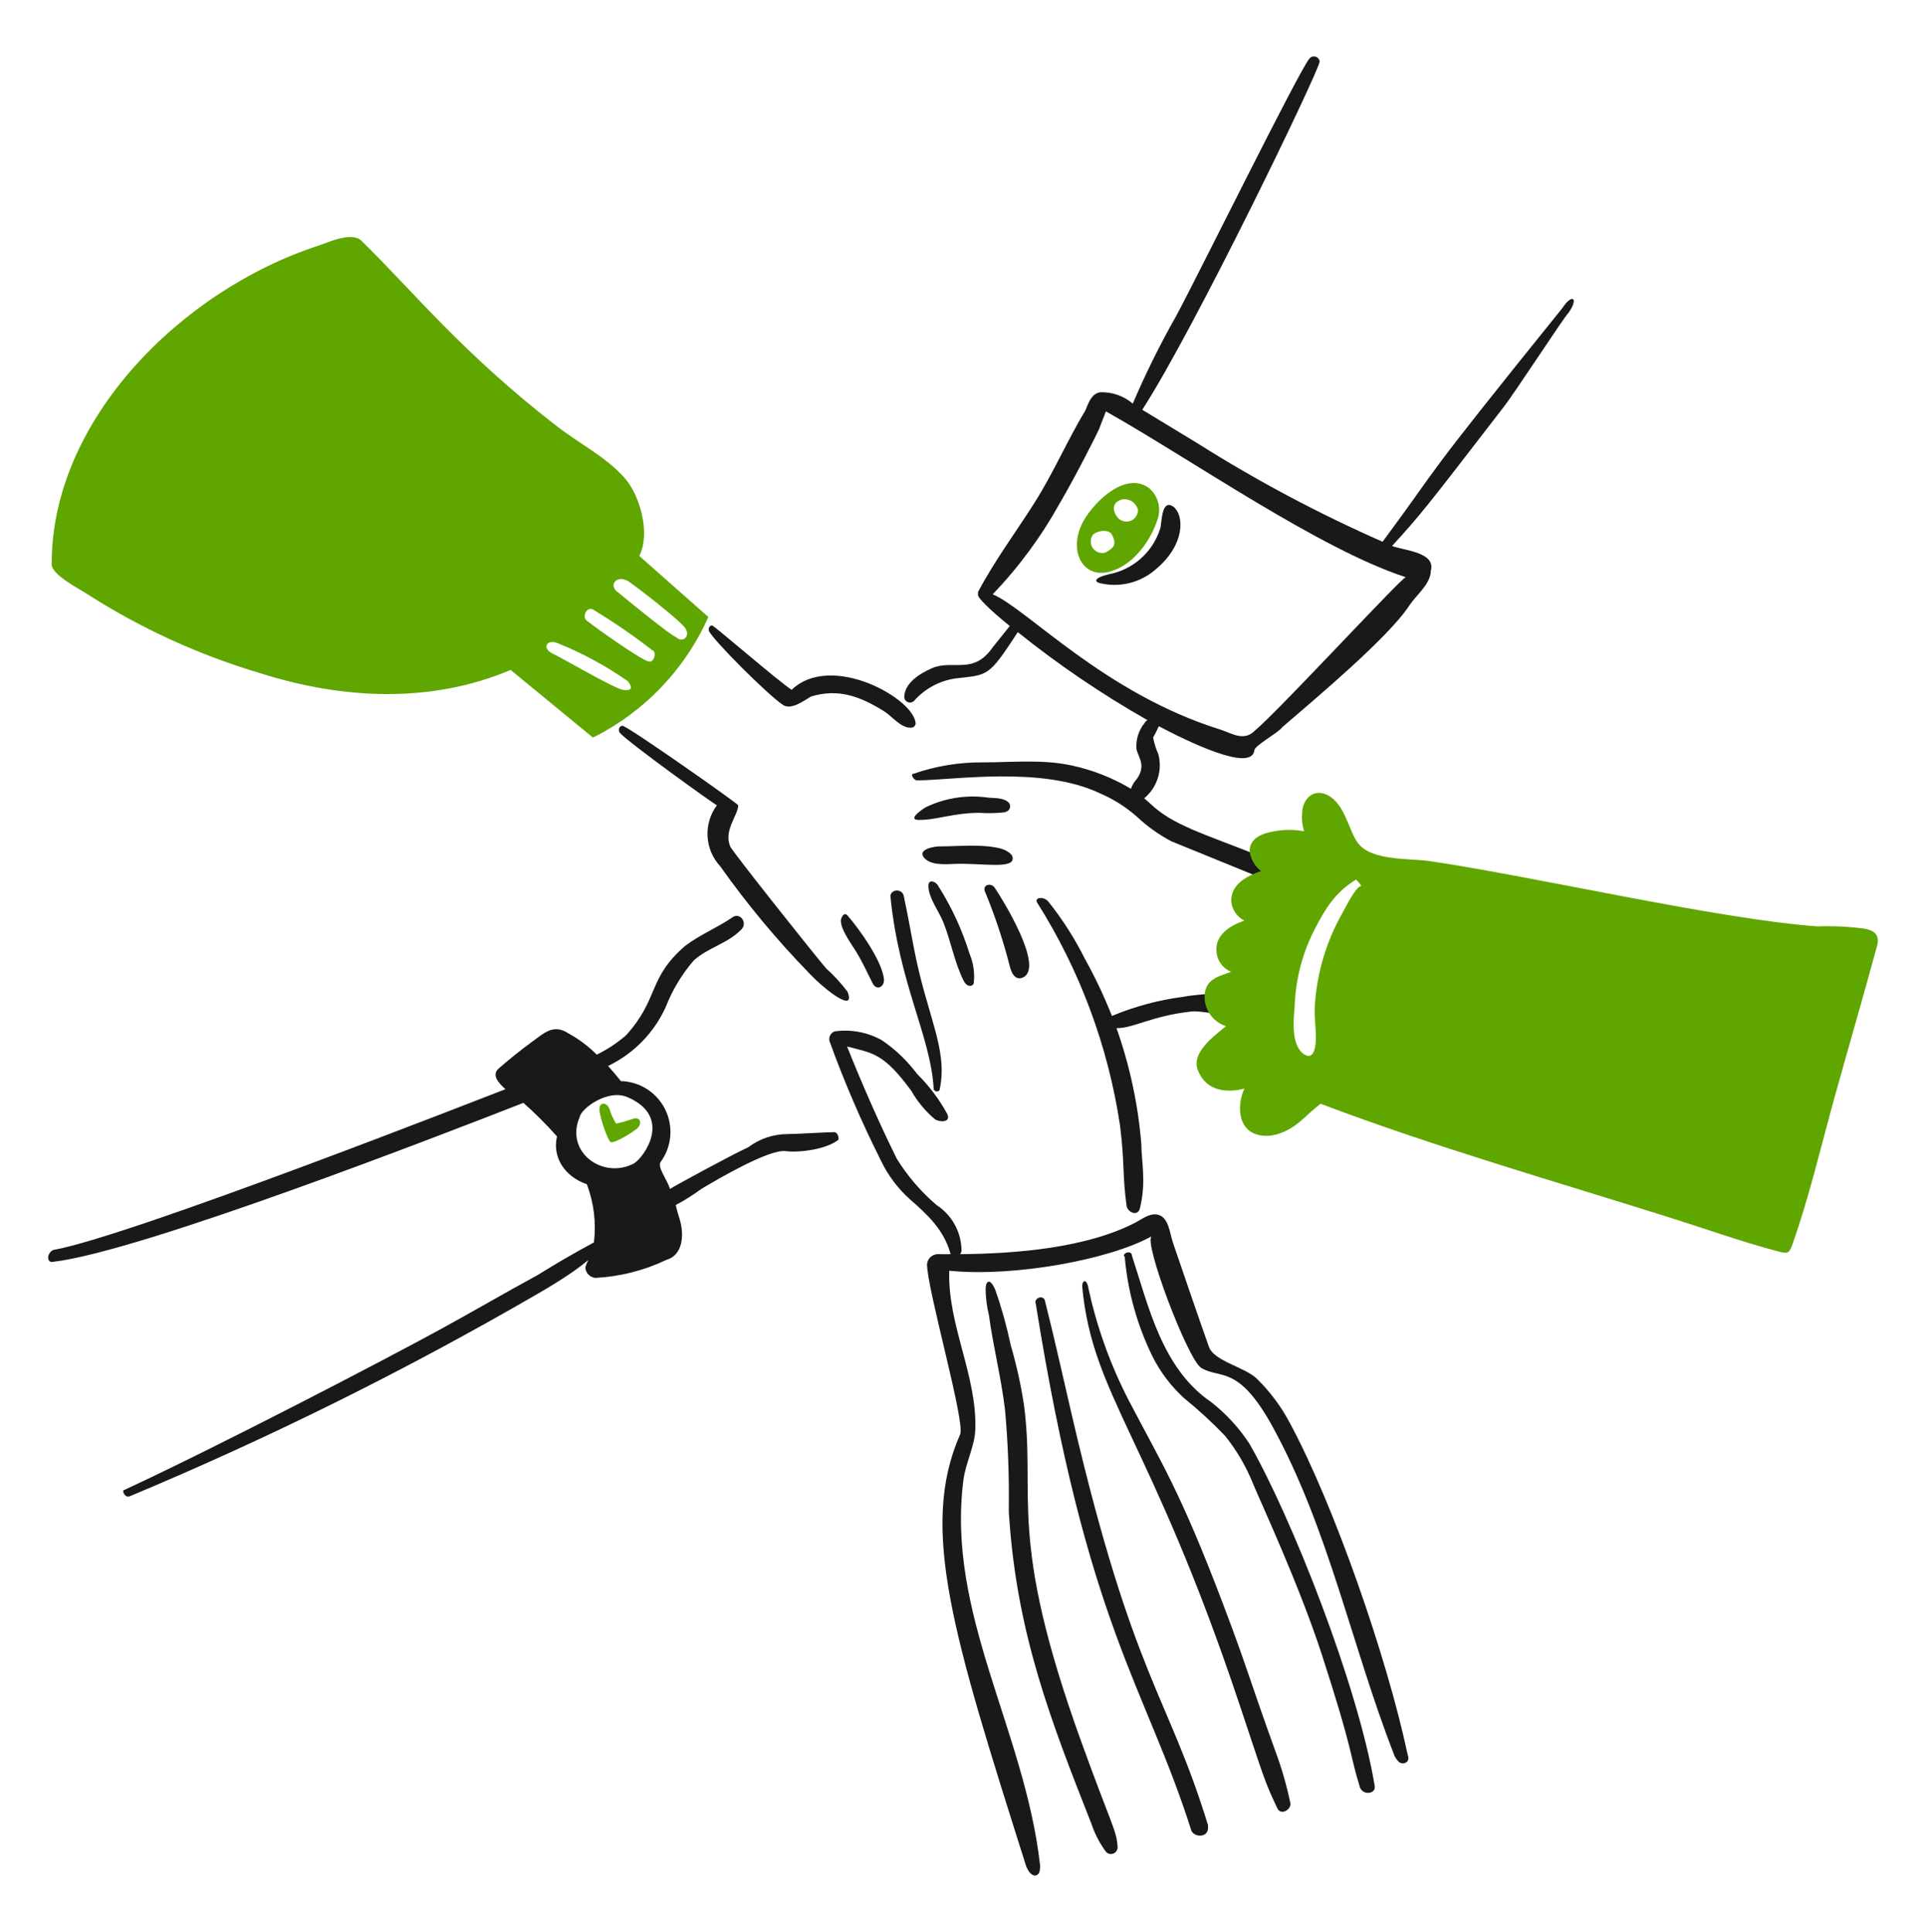 <svg width="315" height="316" viewBox="0 0 315 316" fill="none" xmlns="http://www.w3.org/2000/svg">
<path d="M153.696 178.141C155.094 171.55 151.525 166.014 149.443 154.927C148.931 152.212 148.388 149.271 147.818 146.57C147.523 145.173 145.419 145.487 145.651 146.802C147.087 160.963 152.182 169.482 152.692 177.908C152.617 178.681 153.696 178.681 153.696 178.141Z" fill="#191919"/>
<path d="M151.84 144.945C151.878 146.881 153.516 148.978 154.239 150.749C155.508 153.863 156.08 157.334 157.565 160.344C158.258 161.747 159.268 161.237 159.268 160.73C159.439 159.121 159.2 157.495 158.572 156.005C157.369 152.105 155.651 148.384 153.464 144.939C153.155 144.249 151.813 143.63 151.84 144.945Z" fill="#191919"/>
<path d="M161.048 145.715C162.706 149.713 164.074 153.825 165.143 158.019C165.389 159.022 165.989 160.482 167.31 159.876C170.933 158.216 163.768 146.786 162.667 145.173C162.141 144.397 160.739 144.634 161.048 145.715Z" fill="#191919"/>
<path d="M230.302 287.323C230.315 287.212 230.287 287.101 230.225 287.008C226.883 271.187 218.143 246.016 210.881 232.611C209.476 229.979 207.675 227.578 205.542 225.492C203.567 223.602 198.552 222.638 197.727 220.307C195.731 214.679 193.811 209.027 191.846 203.284C191.291 201.664 191.148 198.874 189.137 198.641C187.899 198.492 186.746 199.429 185.733 199.956C177.615 204.169 166.045 205.058 157.024 205.141C157.148 204.984 157.228 204.797 157.257 204.599C157.254 203.106 156.878 201.637 156.163 200.326C155.448 199.015 154.416 197.904 153.162 197.093C150.614 194.92 148.421 192.361 146.662 189.511C143.721 183.553 141.014 177.361 138.537 171.172C142.789 172.274 144.529 172.254 149.061 178.445C150.064 180.211 151.374 181.783 152.93 183.088C153.693 183.57 155.547 183.636 154.942 182.236C153.622 179.813 151.954 177.597 149.99 175.659C148.397 173.524 146.462 171.668 144.263 170.165C141.915 168.839 139.196 168.322 136.525 168.696C136.203 168.807 135.936 169.037 135.777 169.339C135.619 169.641 135.583 169.991 135.675 170.319C138.077 176.952 140.867 183.438 144.032 189.742C145.202 192.216 146.86 194.427 148.906 196.242C151.637 198.614 154.323 201.117 155.406 204.905C155.406 205.209 156.109 205.138 153.239 205.138C152.822 205.18 152.433 205.364 152.136 205.66C151.84 205.957 151.655 206.346 151.614 206.763C151.614 210.858 157.914 232.622 157.03 234.619C150.258 249.953 156.019 267.902 167.786 305.111C168.082 306.045 168.888 307.141 169.644 306.659C170.117 306.36 170.107 305.653 170.107 305.111C167.643 283.061 154.728 264.004 157.572 242.048C157.923 239.334 159.399 236.553 159.508 233.923C159.868 225.103 154.94 216.667 155.255 207.845C165.856 208.929 181.643 205.989 188.374 202.197C186.903 202.971 194.249 222.324 196.421 223.709C199.484 225.66 202.45 223.011 208.106 233.304C217.277 249.999 221.029 269.056 227.915 286.773C228.075 287.303 228.368 287.782 228.767 288.166C229.479 288.774 230.597 288.204 230.302 287.323Z" fill="#191919"/>
<path d="M104.56 90.933C106.417 87.297 104.717 81.011 102.082 78.089C99.002 74.672 94.719 72.536 91.095 69.732C75.558 57.714 67.47 47.525 59.137 39.4C57.532 37.825 53.794 39.62 52.097 40.173C29.584 47.506 8.368 68.778 8.453 92.323C8.453 94.025 13.021 96.342 14.18 97.12C22.989 102.765 32.549 107.141 42.579 110.12C55.966 114.357 70.357 115.149 83.512 109.578L96.976 120.643C105.371 116.461 112.047 109.486 115.856 100.916L104.56 90.933ZM91.33 105.249C95.345 106.873 99.161 108.95 102.705 111.44C103.557 112.524 103.246 113.065 101.931 112.832C100.848 112.832 92.166 107.758 90.325 106.874C88.605 106.052 89.393 104.398 91.327 105.249H91.33ZM106.187 108.189C105.645 108.504 97.524 102.773 95.896 101.458C95.123 100.684 96.127 98.982 97.211 99.832C100.477 101.82 103.629 103.99 106.651 106.332C107.499 106.565 106.959 108.422 106.184 108.189H106.187ZM110.517 104.167C109.976 104.167 102.393 97.975 101.078 96.892C99.452 95.81 100.763 93.953 102.701 95.035C104.327 96.118 111.6 101.768 112.142 102.85C112.917 104.167 111.6 105.249 110.517 104.167Z" fill="#60A600"/>
<path d="M129.474 112.832C127.308 111.44 116.784 102.309 116.474 102.309C116.403 102.308 116.332 102.321 116.265 102.347C116.199 102.374 116.139 102.413 116.088 102.464C116.038 102.514 115.998 102.575 115.971 102.641C115.945 102.707 115.932 102.778 115.934 102.85V103.165C116.474 104.557 125.645 113.746 128.082 115.313C129.454 116.196 131.564 114.539 132.649 113.92C137.099 112.585 140.603 113.868 144.566 116.319C145.863 117.122 147.273 119.028 148.898 119.028C149.093 119.053 149.289 119.002 149.447 118.887C149.605 118.771 149.713 118.6 149.749 118.408C149.747 114.372 135.963 106.579 129.474 112.832Z" fill="#191919"/>
<path d="M135.127 158.409C133.502 156.551 119.96 139.528 119.418 138.445C118.336 135.737 120.735 133.339 120.735 131.713C120.735 131.48 103.479 119.332 101.854 118.713C101.312 118.713 101.081 119.255 101.312 119.797C102.396 121.189 117.02 131.713 117.253 131.713C116.164 133.179 115.623 134.979 115.721 136.802C115.82 138.625 116.554 140.356 117.794 141.696C122.205 147.922 127.094 153.794 132.418 159.26C135.176 162.153 140.002 165.76 138.61 162.2C137.574 160.827 136.408 159.558 135.127 158.409Z" fill="#191919"/>
<path d="M103.794 184.873C105.188 184.099 104.884 182.49 103.479 183.016C102.591 183.324 101.687 183.582 100.77 183.789C100.3 183.043 99.935 182.236 99.686 181.39C99.145 180.075 97.829 180.307 98.063 181.705C98.063 182.556 99.455 186.811 99.919 186.811C100.538 187.04 103.479 185.181 103.794 184.873Z" fill="#60A600"/>
<path d="M136.441 185.181C135.126 185.181 130.252 185.496 128.858 185.496C126.513 185.491 124.23 186.252 122.358 187.663C119.909 188.766 109.841 194.222 109.591 194.472C109.047 192.84 107.49 190.932 108.043 190.062C108.941 188.837 109.486 187.389 109.62 185.876C109.753 184.363 109.469 182.842 108.799 181.479C108.13 180.115 107.099 178.961 105.82 178.142C104.54 177.323 103.061 176.87 101.543 176.832C100.924 176.059 100.227 175.208 99.454 174.356C103.639 172.341 106.981 168.917 108.895 164.684C109.974 161.915 111.519 159.35 113.462 157.101C115.861 154.935 119.052 154.336 121.279 151.994C122.334 150.892 120.964 149.054 119.654 150.137C117.255 151.761 114.546 152.845 112.07 154.705C105.877 160.044 107.866 163.271 102.398 169.33C100.944 170.593 99.331 171.66 97.6 172.502C96.228 171.125 94.664 169.952 92.957 169.02C90.481 167.396 88.933 169.02 86.999 170.414C85.065 171.808 83.203 173.35 81.583 174.747C80.419 175.75 81.351 176.991 82.666 178.152C80.376 179.029 21.205 202.267 8.692 204.455C7.608 204.996 7.608 206.62 8.692 206.389C22.988 204.746 72.164 185.641 85.607 180.389C87.547 182.108 89.382 183.943 91.1 185.884C90.327 189.133 92.184 192.382 95.975 193.699C97.133 196.729 97.531 199.997 97.136 203.217C93.964 204.918 90.79 206.776 87.928 208.556C82.512 211.495 77.396 214.498 71.988 217.453C62.872 222.435 35.886 236.484 20.375 243.685C19.835 243.685 20.375 245.001 21.15 244.768C43.992 235.224 66.193 224.213 87.615 211.805C96.287 206.839 96.665 205.234 95.972 206.62C95.849 206.863 95.771 207.125 95.74 207.395C95.782 207.812 95.966 208.201 96.262 208.497C96.558 208.793 96.948 208.977 97.364 209.019C101.389 208.813 105.334 207.814 108.972 206.078C111.679 205.305 111.964 202.038 111.139 199.347C110.894 198.61 110.687 197.861 110.519 197.102C111.973 196.328 113.37 195.449 114.697 194.472C117.406 192.847 125.766 187.953 128.472 188.282C130.872 188.574 135.203 187.967 137.134 186.424C137.215 186.035 136.983 185.181 136.441 185.181ZM103.71 190.287C98.604 192.995 92.335 188.43 94.811 182.704C95.044 181.311 99.404 178.073 102.626 179.455C110.043 182.634 105.412 189.205 103.71 190.287Z" fill="#191919"/>
<path d="M193.469 163.051C189.476 163.573 185.57 164.624 181.854 166.176C180.594 162.977 179.124 159.866 177.453 156.861C175.779 153.511 173.756 150.347 171.418 147.421C170.644 146.569 169.102 146.791 169.638 147.652C176.629 158.732 181.241 171.143 183.183 184.099C183.97 190.412 183.54 192.066 184.267 197.329C184.582 198.411 186.108 198.95 186.434 197.644C187.511 193.297 186.665 189.851 186.665 187.122C186.14 180.653 184.774 174.28 182.603 168.164C185.309 168.227 188.273 166.179 194.791 165.455C196.648 165.14 202.886 167.066 203.998 164.913C205.805 161.402 194.786 162.742 193.469 163.051Z" fill="#191919"/>
<path d="M255.528 50.387C231.074 80.721 236.557 74.525 226.124 88.613C215.654 84.006 205.542 78.626 195.87 72.519L186.815 67.023C195.408 53.767 215.619 11.84 215.833 10.073C215.813 9.893 215.743 9.722 215.629 9.581C215.515 9.44 215.363 9.335 215.191 9.278C215.019 9.221 214.835 9.214 214.659 9.259C214.484 9.304 214.325 9.398 214.201 9.531C212.648 11.139 195.7 45.554 192.309 51.781C189.699 56.392 187.348 61.145 185.267 66.019C183.783 64.751 181.877 64.089 179.928 64.162C178.535 64.393 178.071 65.785 177.529 67.102C174.588 71.977 172.311 77.321 169.172 82.268C166.121 87.075 162.672 91.708 159.963 96.814V97.363C159.963 97.75 161.511 99.453 165.148 102.393L162.362 105.874C159.182 110.468 155.904 107.835 152.458 109.279C150.524 110.131 147.891 111.678 147.891 114.076C147.911 114.255 147.982 114.425 148.096 114.564C148.209 114.704 148.36 114.808 148.531 114.865C148.701 114.922 148.885 114.929 149.059 114.886C149.234 114.842 149.392 114.749 149.516 114.618C151.243 112.668 153.596 111.382 156.17 110.982C161.625 110.32 161.549 110.933 166.461 103.398C173.136 108.75 180.226 113.562 187.664 117.79C187.469 117.905 187.306 118.067 187.192 118.263C186.206 119.481 185.734 121.035 185.876 122.596C186.217 123.904 187.502 125.305 185.876 127.478C185.473 127.925 185.163 128.449 184.966 129.019C182.012 127.253 178.791 125.976 175.43 125.238C170.555 124.155 165.68 124.697 160.806 124.697C156.936 124.658 153.088 125.286 149.431 126.554C148.812 126.554 149.431 127.637 149.973 127.637C155.903 127.637 170.432 125.199 179.995 129.804C182.17 130.744 184.181 132.024 185.954 133.595C187.648 135.183 189.547 136.537 191.602 137.62L206.227 143.578C207.619 144.118 206.227 140.095 206.227 140.095C196.827 136.336 191.813 134.996 188.115 131.433C187.8 131.131 187.466 130.85 187.129 130.575C188.168 129.721 188.94 128.585 189.351 127.304C189.763 126.022 189.796 124.65 189.447 123.35C189.059 122.483 188.773 121.574 188.595 120.641C188.937 120.039 189.247 119.419 189.524 118.784C193.934 121.106 204.69 126.445 205.154 122.731C205.154 121.956 209.179 119.791 209.722 118.938C214.86 114.505 227.145 104.252 230.537 98.975C231.619 97.35 234.018 95.493 234.018 93.326C234.843 90.303 229.578 90.043 227.674 89.303C232.328 84.183 232.763 83.666 245.703 66.863C247.637 64.464 255.685 52.006 256.536 51.155C258.237 48.763 257.153 47.908 255.528 50.387ZM229.917 94.416C229.219 94.416 206.547 119.101 204.458 120.106C202.833 120.958 201.196 119.835 199.584 119.332C180.654 113.437 168.035 99.623 162.363 97.205C166.653 92.72 170.346 87.701 173.352 82.271C175.779 78.146 179.318 71.202 179.775 70.123C180.09 69.354 180.649 67.805 180.877 67.288C194.759 75.097 215.619 89.73 229.917 94.416Z" fill="#191919"/>
<path d="M150.214 134.112C153.064 134.169 155.912 132.951 160.196 132.951C161.537 133.041 162.882 133.016 164.219 132.874C164.476 132.836 164.717 132.727 164.916 132.559C165.069 132.412 165.168 132.217 165.197 132.006C165.225 131.796 165.182 131.581 165.074 131.398C164.378 130.471 162.675 130.554 161.669 130.471C158.244 129.968 154.747 130.479 151.609 131.94C151.064 132.178 148.28 134.073 150.214 134.112Z" fill="#191919"/>
<path d="M151.144 140.302C152.212 141.552 154.547 141.371 156.018 141.308C160.499 141.116 166.01 142.277 165.613 140.225C165.464 139.45 164.144 138.902 163.523 138.755C160.438 138.021 156.792 138.44 153.62 138.44C152.775 138.445 149.966 138.924 151.144 140.302Z" fill="#191919"/>
<path d="M139.999 155.623C141.039 157.305 141.82 159.046 142.707 160.808C143.376 162.137 144.702 161.429 144.565 160.11C144.258 157.167 140.554 151.964 138.607 149.742C137.993 149.041 137.523 150.215 137.523 150.593C137.523 152.064 139.176 154.291 139.999 155.623Z" fill="#191919"/>
<path d="M161.199 210.871C161.217 212.305 161.399 213.732 161.741 215.124C162.431 220.232 163.762 225.413 164.373 230.6C164.854 235.924 165.061 241.27 164.992 246.616C164.983 247.21 165.009 247.805 165.069 248.396C166.406 267.474 171.92 281.606 178.532 298.383C179.081 300.025 179.891 301.567 180.931 302.951C181.086 303.097 181.28 303.195 181.489 303.233C181.699 303.271 181.915 303.248 182.111 303.166C182.308 303.084 182.477 302.947 182.597 302.771C182.717 302.595 182.784 302.389 182.789 302.176C182.632 299.341 181.95 299.013 176.831 284.851C164.641 251.111 169.474 245.087 167.468 229.757C166.962 226.463 166.238 223.206 165.301 220.008C164.668 216.991 163.841 214.019 162.825 211.109C162.667 210.637 161.818 208.788 161.278 210.103C161.278 210.331 161.199 210.563 161.199 210.871Z" fill="#191919"/>
<path d="M169.405 213.27C177.881 266.235 187.351 275.777 194.864 299.471C195.417 300.574 197.571 300.574 197.571 298.999V298.534C191.051 277.231 185.37 274.534 175.441 232.069C173.916 225.545 172.5 219.069 170.873 212.646C170.511 211.74 169.04 212.355 169.405 213.27Z" fill="#191919"/>
<path d="M176.988 210.331C178.618 228.265 188.061 234.961 202.678 278.656C206.716 290.727 206.773 291.272 208.868 295.68C209.41 297.072 211.254 295.995 211.035 294.905C210.443 292.064 209.641 289.271 208.636 286.548C204.261 274.454 204.178 273.318 200.048 262.407C193.02 243.836 189.865 239.147 184.649 229.133C181.559 223.174 179.293 216.822 177.916 210.252C177.453 208.937 176.988 209.789 176.988 210.331Z" fill="#191919"/>
<path d="M183.96 205.688C184.469 211.339 186.018 216.848 188.527 221.937C189.808 224.472 191.538 226.753 193.635 228.669C196.005 230.59 198.254 232.658 200.367 234.86C202.267 237.225 203.806 239.859 204.934 242.675C206.444 246.29 212.541 259.384 216.232 270.764C221.465 286.909 220.694 286.797 222.421 292.352C222.963 293.744 225.13 293.436 224.82 292.037C222.076 275.572 211.173 248.014 204.315 236.093C202.627 233.53 200.536 231.257 198.124 229.36C190.064 223.901 187.85 213.66 185.125 205.373C185.125 204.559 183.809 204.743 183.809 205.45C184.029 205.611 184.029 205.688 183.96 205.688Z" fill="#191919"/>
<path d="M187.976 79.869C184.18 77.012 179.124 81.907 177.297 85.054C174.542 89.801 176.941 94.794 181.55 93.488C185.292 92.428 188.086 88.667 189.286 85.054C189.619 84.159 189.673 83.183 189.439 82.257C189.204 81.331 188.694 80.498 187.976 79.869ZM186.119 83.345C186.135 83.728 186.034 84.108 185.83 84.432C185.626 84.757 185.327 85.012 184.975 85.163C184.622 85.314 184.232 85.354 183.856 85.278C183.48 85.202 183.136 85.014 182.869 84.737C180.42 81.86 185.081 80.237 186.119 83.345ZM180.779 90.387C180.424 90.484 180.048 90.474 179.697 90.36C179.347 90.245 179.038 90.031 178.807 89.743C178.577 89.455 178.436 89.106 178.402 88.739C178.368 88.373 178.441 88.004 178.614 87.678C178.929 86.904 181.321 86.363 181.863 87.446C182.636 88.999 182.328 89.541 180.779 90.393V90.387Z" fill="#60A600"/>
<path d="M180.082 95.422C181.673 95.775 183.325 95.742 184.901 95.324C186.476 94.907 187.928 94.118 189.135 93.023C193.807 89.086 193.725 84.329 191.921 82.886C189.91 81.494 190.047 85.512 189.754 86.446C189.158 88.355 188.049 90.064 186.55 91.387C185.051 92.71 183.217 93.597 181.249 93.952C178.762 94.573 178.983 95.239 180.082 95.422Z" fill="#191919"/>
<path d="M305.047 151.909C302.458 151.563 299.843 151.433 297.232 151.522C280.964 150.353 251.189 143.397 233.782 140.843C230.61 140.371 224.332 140.853 222.097 137.903C220.463 135.744 219.931 130.861 216.449 129.779C214.282 129.237 212.966 131.171 212.966 133.028C212.875 134.02 212.982 135.019 213.281 135.969C211.67 135.671 210.018 135.671 208.407 135.969C206.476 136.307 204.383 137.052 204.383 139.218C204.46 139.856 204.664 140.473 204.983 141.031C205.301 141.59 205.729 142.078 206.24 142.469C203.841 143.319 201.365 144.635 201.365 147.344C201.409 148.027 201.633 148.688 202.013 149.258C202.393 149.828 202.916 150.289 203.531 150.593C201.132 151.368 198.656 152.991 198.963 155.7C199.018 156.413 199.271 157.095 199.696 157.67C200.12 158.244 200.697 158.688 201.362 158.95C199.426 159.725 196.794 160.033 197.027 163.517C197.125 164.499 197.506 165.432 198.125 166.201C198.743 166.97 199.572 167.543 200.51 167.85C197.802 170.017 194.856 172.418 195.942 175.125C197.251 178.377 200.429 178.839 203.524 178.064C202.597 180 202.36 183.104 204.066 184.72C205.745 186.314 209.445 186.407 213.119 183.017C214.045 182.162 214.978 181.315 215.983 180.541C235.018 187.738 254.507 193.263 273.943 199.421C279.589 201.21 285.146 203.201 290.812 204.683C292.354 205.088 292.609 205.077 293.134 203.599C295.942 195.664 297.837 187.423 300.097 179.303C302.403 171.019 304.822 162.744 307.062 154.464C307.369 152.837 306.514 152.24 305.047 151.909ZM221.788 143.861C221.788 143.861 222.872 144.945 222.561 144.945C221.788 144.945 219.933 148.66 219.544 149.355C216.947 153.933 215.413 159.037 215.056 164.289C214.907 166.147 215.214 167.926 215.214 169.705C215.214 170.945 214.986 173.485 213.357 172.492C211.196 171.167 211.5 166.998 211.732 164.908C211.835 160.437 212.946 156.046 214.982 152.064C216.77 148.635 218.251 146.057 221.788 143.861Z" fill="#60A600"/>
</svg>
